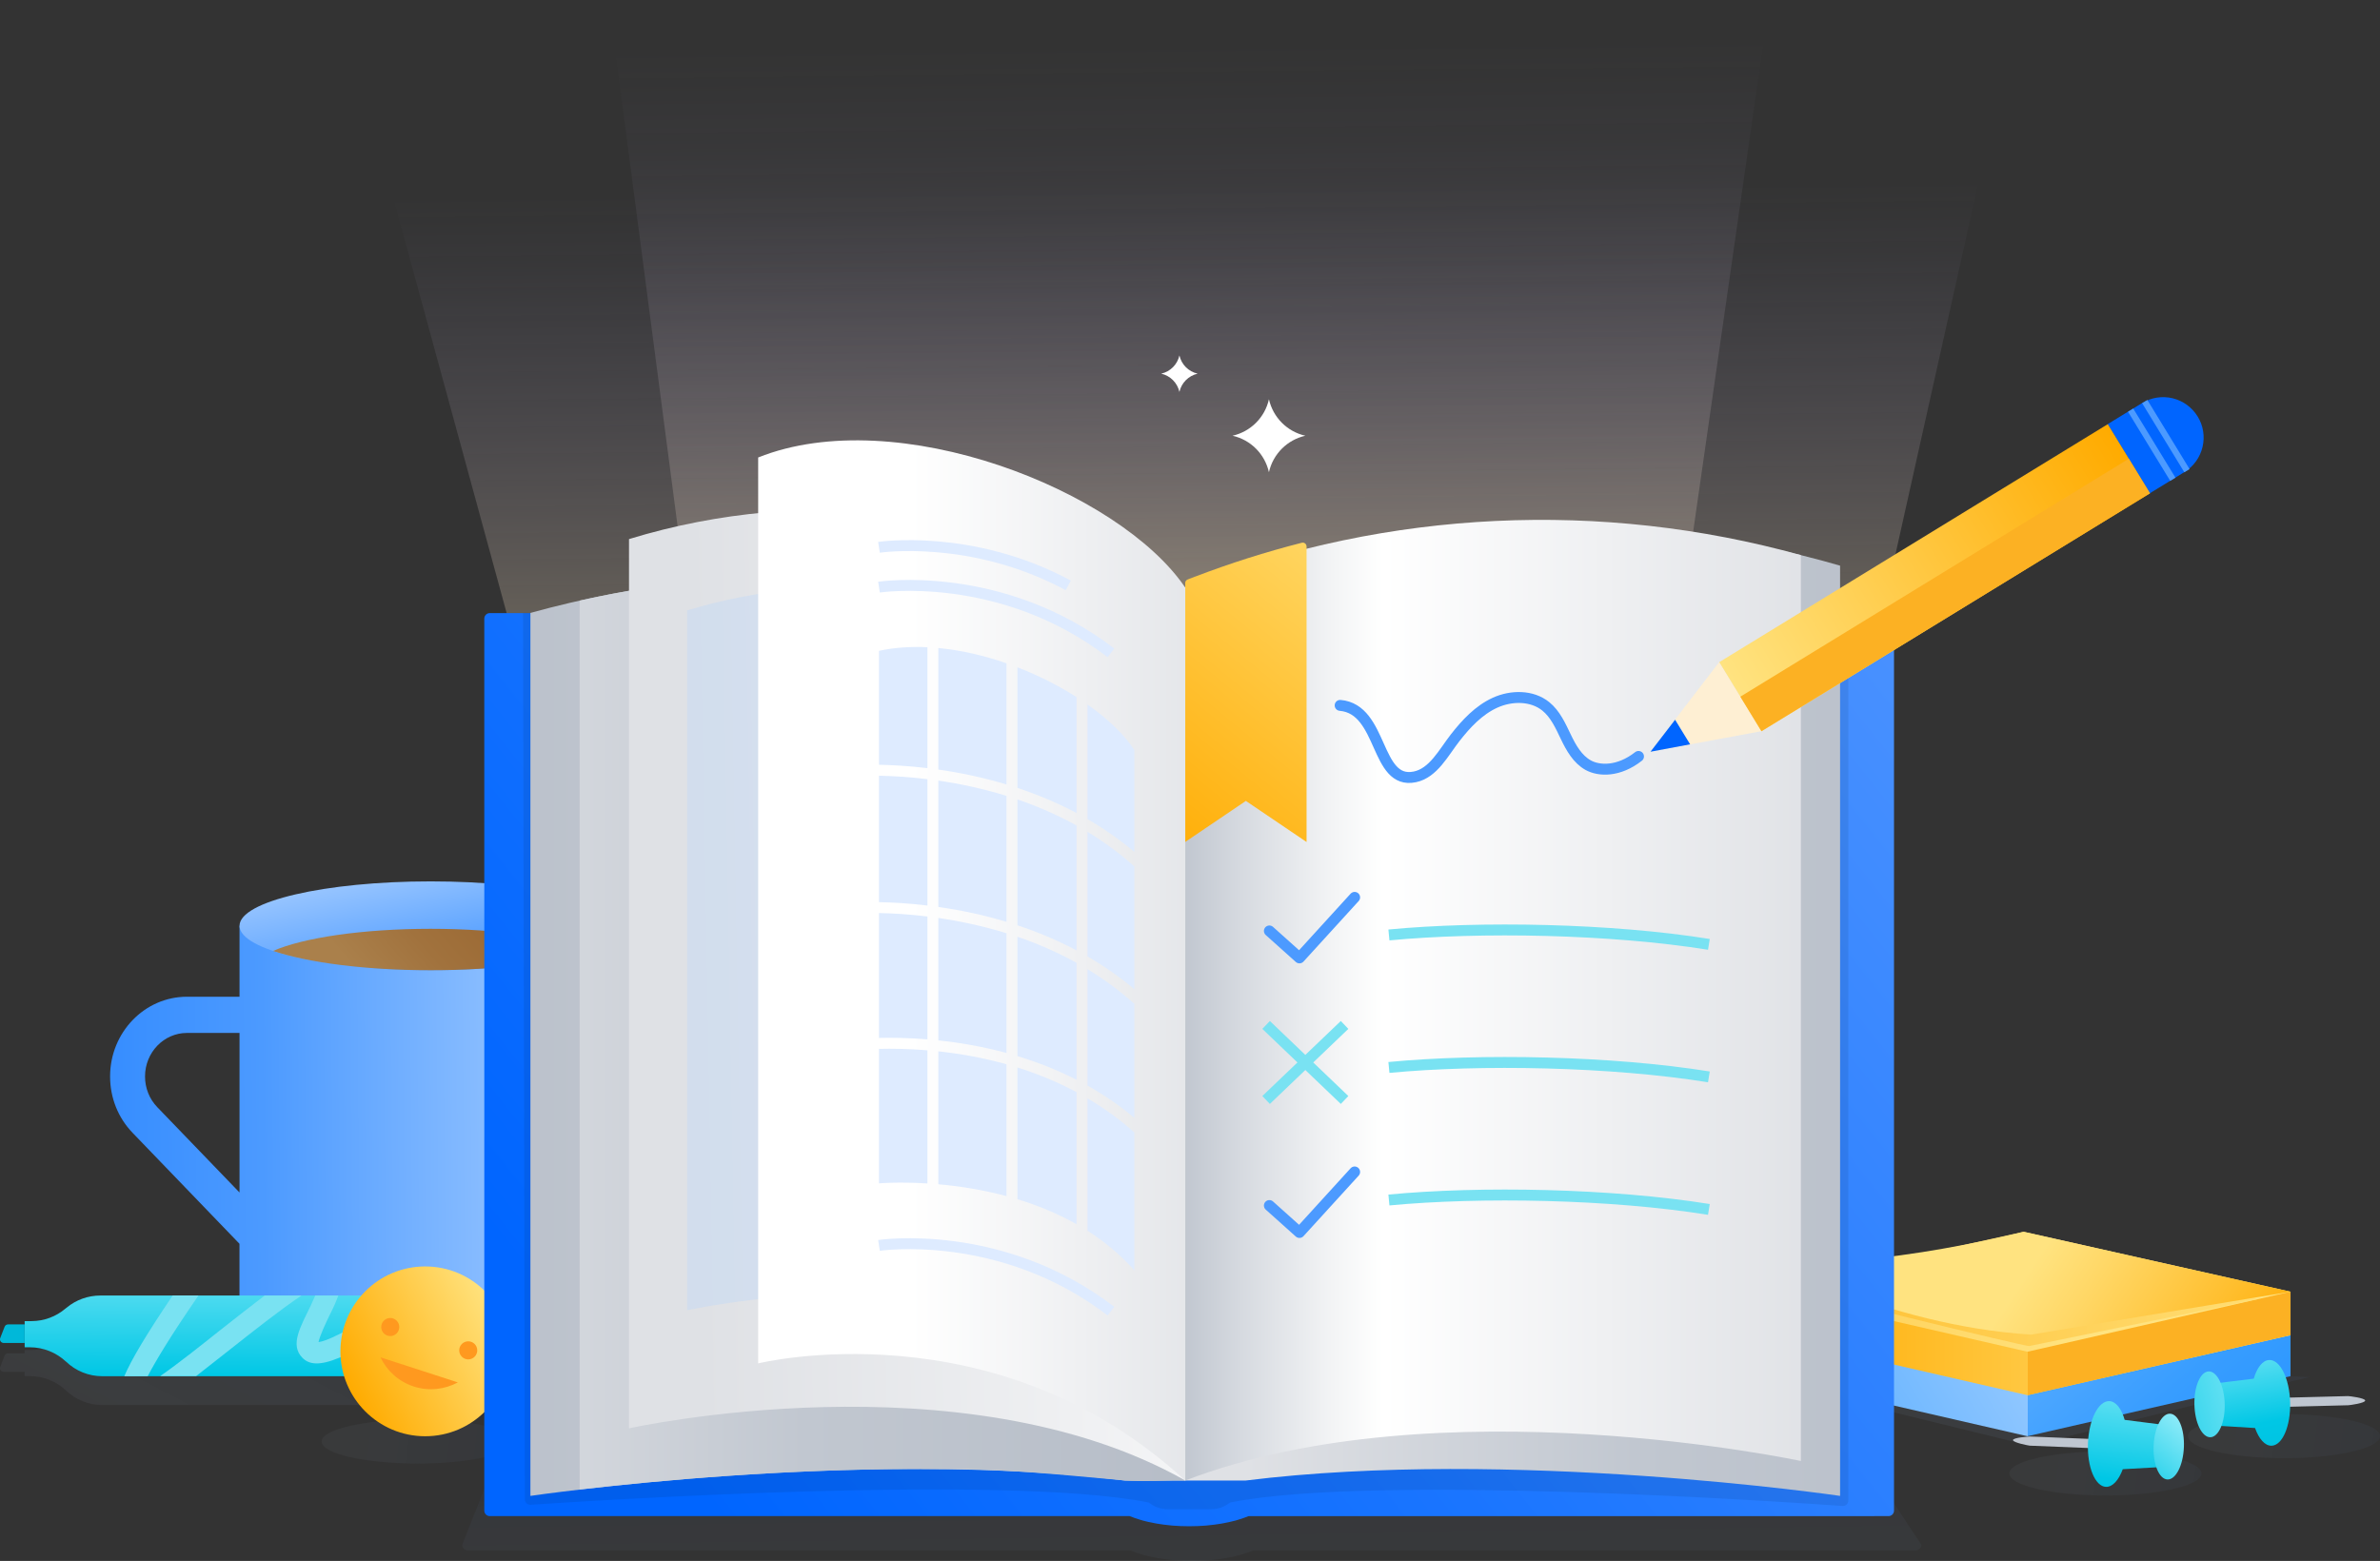 <svg width="436" height="286" viewBox="0 0 436 286" fill="none" xmlns="http://www.w3.org/2000/svg">
<rect x="0" y="0" width="436" height="286" fill="#333333" stroke="none"/>
<g clip-path="url(#clip0_293_3107)">
<path style="mix-blend-mode:multiply" opacity="0.72" d="M97.647 250.301L84.673 283.029C84.673 283.601 85.134 284.073 85.715 284.073H207.015C207.015 284.073 207.055 284.073 207.075 284.083C207.676 284.334 208.348 284.565 209.039 284.765C209.199 284.816 209.359 284.866 209.53 284.916C210.231 285.107 210.982 285.277 211.764 285.418C211.914 285.448 212.054 285.478 212.205 285.498C213.046 285.639 213.938 285.749 214.849 285.839C214.949 285.839 215.05 285.859 215.16 285.869C216.162 285.95 217.204 286 218.266 286C218.276 286 218.296 286 218.306 286C218.306 286 218.316 286 218.326 286C218.336 286 218.336 286 218.346 286C218.356 286 218.376 286 218.386 286C219.448 286 220.49 285.95 221.491 285.869C221.592 285.869 221.692 285.849 221.802 285.839C222.714 285.759 223.595 285.649 224.447 285.498C224.597 285.468 224.737 285.438 224.877 285.418C225.659 285.267 226.41 285.107 227.112 284.916C227.282 284.866 227.432 284.816 227.602 284.765C228.304 284.555 228.965 284.334 229.566 284.083C229.586 284.083 229.606 284.083 229.626 284.073H350.926C351.497 284.073 351.968 283.611 351.968 283.029L330.399 250.301H97.647V250.301Z" fill="url(#paint0_linear_293_3107)"/>
<path d="M110.21 244.822C108.827 243.437 106.964 242.664 105.01 242.664H18.383C16.129 242.664 13.935 243.447 12.202 244.892L11.982 245.063C10.259 246.528 8.065 247.341 5.801 247.351H4.518V247.963H1.513C1.372 247.963 1.222 247.993 1.102 248.074C0.982 248.154 0.892 248.274 0.842 248.405L0.06 250.412C0.01 250.522 -0.01 250.633 2.09707e-06 250.753C0.01 250.874 0.05 250.984 0.12 251.074C0.19 251.175 0.281 251.245 0.391 251.295C0.501 251.345 0.611 251.365 0.731 251.355H4.518V252.138H5.46C7.924 252.138 10.289 253.082 12.082 254.758C13.855 256.474 16.239 257.437 18.704 257.437H22.771H27.059H29.343H35.915H105.01C106.964 257.427 108.837 256.634 110.21 255.249C111.582 253.864 112.364 251.978 112.364 250.021C112.364 248.064 111.592 246.197 110.21 244.812V244.822Z" fill="url(#paint1_linear_293_3107)"/>
<path style="mix-blend-mode:multiply" opacity="0.72" d="M76.519 268.156C86.234 268.156 94.111 266.35 94.111 264.121C94.111 261.893 86.234 260.087 76.519 260.087C66.803 260.087 58.927 261.893 58.927 264.121C58.927 266.35 66.803 268.156 76.519 268.156Z" fill="url(#paint2_linear_293_3107)"/>
<path d="M423.196 252.309C423.196 252.309 423.156 252.309 423.117 252.319C423.216 252.319 423.256 252.319 423.196 252.309Z" fill="url(#paint3_linear_293_3107)"/>
<path d="M322.354 251.887H318.818L371.854 264.884C371.854 264.884 420.913 252.71 423.117 252.319C422.526 252.319 419.61 252.148 419.61 252.148L322.354 251.887V251.887Z" fill="url(#paint4_linear_293_3107)"/>
<path d="M371.473 244.049L322.354 243.918V251.887L371.423 263.158L371.473 263.138V244.049Z" fill="url(#paint5_linear_293_3107)"/>
<path d="M371.473 263.138L419.61 252.148V244.179L371.473 244.049V263.138Z" fill="url(#paint6_linear_293_3107)"/>
<path d="M322.354 244.38L371.423 255.641L419.61 244.641V236.673L322.354 236.412V244.38Z" fill="url(#paint7_linear_293_3107)"/>
<path d="M371.473 255.631L419.61 244.641V236.672L371.473 236.542V255.631Z" fill="#FCB123"/>
<path d="M419.61 236.672L370.722 225.693L322.354 236.411L371.423 247.672L419.61 236.672Z" fill="url(#paint8_linear_293_3107)"/>
<path d="M413.67 238.027L369.039 228.011C369.039 228.011 351.537 232.457 336.229 233.34L326.942 235.398C330.078 236.823 370.321 246.548 371.714 246.638L413.67 238.027Z" fill="url(#paint9_linear_293_3107)"/>
<path d="M419.139 256.082L419.18 257.759L430.179 257.477C430.4 257.477 433.305 257.086 433.285 256.614C433.265 256.143 430.34 255.791 430.129 255.801L419.139 256.082V256.082Z" fill="#BFC6D0"/>
<path style="mix-blend-mode:multiply" opacity="0.72" d="M418.408 267.172C428.124 267.172 436 265.366 436 263.138C436 260.909 428.124 259.103 418.408 259.103C408.692 259.103 400.816 260.909 400.816 263.138C400.816 265.366 408.692 267.172 418.408 267.172Z" fill="url(#paint10_linear_293_3107)"/>
<path d="M419.54 256.956C419.43 252.62 417.727 249.137 415.733 249.188C414.511 249.218 413.469 250.573 412.868 252.61L403.11 253.804L403.291 261.05L413.109 261.652C413.81 263.64 414.922 264.924 416.134 264.894C418.128 264.844 419.65 261.281 419.54 256.945V256.956Z" fill="url(#paint11_linear_293_3107)"/>
<path d="M404.929 263.339C406.461 263.3 407.634 260.568 407.549 257.238C407.464 253.908 406.154 251.24 404.622 251.279C403.09 251.318 401.916 254.05 402.001 257.38C402.086 260.71 403.396 263.378 404.929 263.339Z" fill="url(#paint12_linear_293_3107)"/>
<path d="M382.844 265.326L382.914 263.65L371.924 263.208C371.704 263.208 368.788 263.399 368.768 263.86C368.748 264.322 371.653 264.874 371.864 264.884L382.854 265.326H382.844Z" fill="#BFC6D0"/>
<path style="mix-blend-mode:multiply" opacity="0.72" d="M385.699 274.007C395.415 274.007 403.291 272.201 403.291 269.973C403.291 267.744 395.415 265.938 385.699 265.938C375.983 265.938 368.107 267.744 368.107 269.973C368.107 272.201 375.983 274.007 385.699 274.007Z" fill="url(#paint13_linear_293_3107)"/>
<path d="M382.503 264.432C382.333 268.768 383.805 272.351 385.789 272.431C387.011 272.481 388.143 271.197 388.875 269.199L398.692 268.647L398.983 261.401L389.225 260.157C388.654 258.13 387.632 256.775 386.42 256.725C384.427 256.644 382.673 260.097 382.503 264.432V264.432Z" fill="url(#paint14_linear_293_3107)"/>
<path d="M400.074 265.163C400.208 261.835 399.074 259.086 397.543 259.025C396.012 258.963 394.662 261.611 394.529 264.94C394.395 268.268 395.528 271.017 397.06 271.078C398.591 271.14 399.941 268.492 400.074 265.163Z" fill="url(#paint15_linear_293_3107)"/>
<path d="M370.722 225.693C370.722 225.693 337.211 234.214 322.354 229.998C322.354 229.998 345.366 242.855 372.094 244.541L419.61 236.672L370.712 225.693H370.722Z" fill="url(#paint16_linear_293_3107)"/>
<path opacity="0.6" d="M62.143 0L135.876 270.053L309.511 270.584L369.9 0H62.143Z" fill="url(#paint17_linear_293_3107)"/>
<path opacity="0.6" d="M111.662 1.285L132.4 159.484H215.15H218.506H301.256L323.987 1.285H111.662Z" fill="url(#paint18_linear_293_3107)"/>
<path d="M43.88 169.631V182.628H34.242C26.478 182.628 20.167 189.181 20.167 197.23C20.167 201.134 21.629 204.798 24.284 207.557L43.87 227.891V243.818C43.87 248.314 59.548 251.957 78.883 251.957C98.218 251.957 113.896 248.314 113.896 243.818V169.631H43.88V169.631ZM28.812 202.861C27.36 201.355 26.568 199.358 26.568 197.23C26.568 192.834 30.014 189.262 34.242 189.262H43.88V218.497L28.812 202.861V202.861Z" fill="url(#paint19_linear_293_3107)"/>
<path d="M78.893 177.77C98.23 177.77 113.906 174.126 113.906 169.631C113.906 165.136 98.23 161.492 78.893 161.492C59.556 161.492 43.88 165.136 43.88 169.631C43.88 174.126 59.556 177.77 78.893 177.77Z" fill="url(#paint20_linear_293_3107)"/>
<path d="M78.893 177.77C66.911 177.77 56.342 176.365 50.031 174.238C55.501 171.829 66.37 170.183 78.893 170.183C91.416 170.183 102.295 171.829 107.755 174.238C101.444 176.375 90.875 177.77 78.893 177.77Z" fill="url(#paint21_linear_293_3107)"/>
<path d="M12.092 249.479C13.865 251.195 16.249 252.158 18.714 252.158H105.02C106.974 252.148 108.847 251.355 110.22 249.97C111.592 248.585 112.374 246.699 112.374 244.742C112.374 242.784 111.602 240.918 110.22 239.533C108.837 238.148 106.974 237.375 105.02 237.375H18.383C16.129 237.375 13.935 238.158 12.202 239.603L11.982 239.774C10.259 241.239 8.065 242.052 5.801 242.062H4.518V246.859H5.46C7.924 246.859 10.289 247.803 12.082 249.479H12.092Z" fill="url(#paint22_linear_293_3107)"/>
<path d="M35.915 252.148L42.377 247.07C46.053 244.169 51.393 239.934 55.24 237.365H48.498C46.104 239.201 43.208 241.439 39.983 243.999C36.757 246.568 32.629 249.86 29.343 252.138H35.915V252.148Z" fill="#79E2F2"/>
<path d="M73.503 237.375C63.205 244.511 59.588 245.745 58.356 245.906C58.576 244.731 59.748 242.283 60.419 240.888C61.011 239.754 61.532 238.579 61.982 237.375H57.755L56.923 239.212C55.09 243.055 53.026 246.408 55.42 248.806C57.815 251.205 62.934 250.031 80.255 237.375H73.523H73.503Z" fill="#79E2F2"/>
<path d="M31.627 237.375C26.728 244.631 24.054 249.147 22.771 252.158H27.059C28.451 249.479 31.126 244.962 36.356 237.375H31.627Z" fill="#79E2F2"/>
<path d="M2.09677e-06 245.464C0.01 245.585 0.05 245.695 0.12 245.785C0.19 245.886 0.281 245.956 0.391 246.006C0.501 246.056 0.611 246.076 0.731 246.066H4.518V242.664H1.513C1.372 242.664 1.222 242.694 1.102 242.774C0.982 242.855 0.892 242.975 0.842 243.106L0.06 245.113C0.01 245.223 -0.01 245.334 2.09677e-06 245.454V245.464Z" fill="#00B8D9"/>
<path d="M77.891 263.158C86.467 263.158 93.419 256.193 93.419 247.602C93.419 239.011 86.467 232.046 77.891 232.046C69.316 232.046 62.363 239.011 62.363 247.602C62.363 256.193 69.316 263.158 77.891 263.158Z" fill="url(#paint23_linear_293_3107)"/>
<path d="M71.49 244.802C72.401 244.802 73.142 244.059 73.142 243.146C73.142 242.232 72.401 241.49 71.49 241.49C70.578 241.49 69.837 242.232 69.837 243.146C69.837 244.059 70.578 244.802 71.49 244.802Z" fill="#FF991F"/>
<path d="M85.775 249.077C86.687 249.077 87.428 248.334 87.428 247.421C87.428 246.508 86.687 245.765 85.775 245.765C84.864 245.765 84.123 246.508 84.123 247.421C84.123 248.334 84.864 249.077 85.775 249.077Z" fill="#FF991F"/>
<path d="M69.696 248.696C70.878 251.155 73.012 253.142 75.797 254.045C78.592 254.948 81.478 254.577 83.872 253.292L69.686 248.696H69.696Z" fill="#FF991F"/>
<path d="M217.855 112.334H89.723C89.172 112.334 88.721 112.786 88.721 113.338V276.787C88.721 277.339 89.172 277.79 89.723 277.79H206.915C206.915 277.79 206.955 277.79 206.975 277.8C207.556 278.041 208.197 278.262 208.878 278.463C209.039 278.513 209.189 278.563 209.349 278.603C210.031 278.794 210.752 278.944 211.513 279.085C211.654 279.115 211.794 279.145 211.934 279.165C212.745 279.306 213.607 279.416 214.489 279.496C214.589 279.496 214.689 279.517 214.789 279.527C215.761 279.607 216.763 279.647 217.785 279.647C217.795 279.647 217.815 279.647 217.825 279.647C217.825 279.647 217.835 279.647 217.845 279.647C217.855 279.647 217.855 279.647 217.865 279.647C217.875 279.647 217.895 279.647 217.905 279.647C218.927 279.647 219.939 279.607 220.9 279.527C221 279.527 221.101 279.507 221.201 279.496C222.082 279.416 222.934 279.306 223.755 279.165C223.896 279.145 224.036 279.105 224.176 279.085C224.928 278.944 225.659 278.784 226.34 278.603C226.5 278.563 226.651 278.513 226.811 278.463C227.482 278.262 228.133 278.041 228.714 277.8H228.775L345.967 277.79C346.518 277.79 346.969 277.339 346.969 276.787V113.338C346.969 112.786 346.518 112.334 345.967 112.334H217.875H217.855Z" fill="url(#paint24_linear_293_3107)"/>
<path style="mix-blend-mode:multiply" opacity="0.5" d="M331.04 109.544L226.26 256.644L220.51 269.832H215.27L209.52 256.644L127.731 112.425L95.814 112.304L96.154 274.719C96.154 275.301 96.645 275.753 97.216 275.713C107.124 275.04 184.114 270.022 210.451 275.301C211.163 275.883 212.014 276.285 212.966 276.446C213.046 276.456 213.126 276.456 213.206 276.466C213.417 276.496 213.627 276.526 213.847 276.526H221.932C222.153 276.526 222.363 276.486 222.573 276.466C222.653 276.456 222.734 276.466 222.814 276.446C223.755 276.285 224.617 275.883 225.328 275.301C251.646 270.032 327.644 275.231 337.542 275.934C338.123 275.974 338.604 275.512 338.604 274.93V109.544H331.04V109.544Z" fill="url(#paint25_linear_293_3107)"/>
<path d="M217.133 108.13L219.037 107.407C255.723 93.367 301.386 93.196 337.091 103.643V274.087C337.091 274.087 276.741 265.225 228.143 271.277H217.133V108.13Z" fill="url(#paint26_linear_293_3107)"/>
<path d="M217.133 107.668L218.967 106.965C254.351 93.416 293.342 91.57 329.908 101.706V267.694C329.908 267.694 263.598 253.453 217.133 271.267V107.668Z" fill="url(#paint27_linear_293_3107)"/>
<path d="M218.957 105.641L217.574 106.172C217.304 106.273 217.123 106.534 217.123 106.825V154.266L228.234 146.749L239.354 154.276V100.131C239.354 99.669 238.923 99.328 238.472 99.448C231.87 101.134 225.348 103.202 218.947 105.651L218.957 105.641Z" fill="url(#paint28_linear_293_3107)"/>
<path d="M254.441 171.307C271.221 169.711 295.105 170.153 313.057 173.033" stroke="#79E2F2" stroke-width="2" stroke-miterlimit="10"/>
<path d="M254.441 195.585C271.221 193.989 295.105 194.43 313.057 197.311" stroke="#79E2F2" stroke-width="2" stroke-miterlimit="10"/>
<path d="M254.441 219.872C271.221 218.276 295.105 218.717 313.057 221.598" stroke="#79E2F2" stroke-width="2" stroke-miterlimit="10"/>
<path d="M217.123 117.583L215.22 116.861C178.534 102.82 135.085 101.797 97.166 112.304V274.087C97.166 274.087 157.515 265.225 206.114 271.277H217.123V117.583V117.583Z" fill="url(#paint29_linear_293_3107)"/>
<path d="M217.123 271.257V117.583L215.22 116.861C181.409 103.924 141.867 102.047 106.192 110.046C106.192 140.476 106.192 259.906 106.192 272.923C119.346 271.387 145.193 268.888 172.342 269.179C183.673 269.059 194.723 270.253 206.103 271.267C208.858 271.518 215.03 271.257 215.03 271.257H217.113H217.123Z" fill="url(#paint30_linear_293_3107)"/>
<path d="M217.123 107.668L215.47 106.965C183.503 93.416 148.269 88.639 115.229 98.776V261.712C115.229 261.712 176.169 248.144 217.123 271.257V107.668V107.668Z" fill="url(#paint31_linear_293_3107)"/>
<path opacity="0.3" d="M206.053 118.848L204.751 118.296C179.595 107.638 151.875 103.874 125.868 111.853V240.075C125.868 240.075 173.825 229.396 206.053 247.592V118.848Z" fill="#B2D4FF"/>
<path d="M217.133 107.668C205.042 89.813 164.258 73.685 138.892 83.822V249.81C138.892 249.81 182.2 239.071 217.133 271.277V107.668Z" fill="url(#paint32_linear_293_3107)"/>
<path d="M302.348 137.736L322.685 133.973L314.951 121.307L302.348 137.726V137.736Z" fill="#FEEFD3"/>
<path d="M393.824 90.396L386.09 77.73L392.411 73.856C394.084 72.832 396.098 72.511 398.011 72.973C399.925 73.435 401.568 74.639 402.599 76.315C403.631 77.991 403.942 79.988 403.491 81.895C403.04 83.802 401.858 85.448 400.195 86.482L393.824 90.386V90.396Z" fill="#0065FF"/>
<path d="M314.961 121.317L322.695 133.983L393.864 90.386L386.13 77.72L314.961 121.317Z" fill="url(#paint33_linear_293_3107)"/>
<path d="M306.866 131.875L302.358 137.736L309.621 136.381L306.866 131.875Z" fill="#0065FF"/>
<path d="M318.818 127.65L322.685 133.983L393.854 90.385L389.987 84.053L318.818 127.65Z" fill="#FCB123"/>
<path d="M392.421 73.866L400.155 86.532L401.117 85.95L393.383 73.284L392.421 73.866Z" fill="#4C9AFF"/>
<path d="M389.836 75.442L397.57 88.108L398.532 87.525L390.798 74.86L389.836 75.442Z" fill="#4C9AFF"/>
<path d="M245.505 129.245C253.449 129.938 251.866 143.858 259.19 142.343C262.586 141.64 264.449 137.907 266.583 135.167C268.597 132.587 270.911 130.109 273.886 128.754C276.862 127.399 280.638 127.369 283.183 129.426C284.926 130.841 285.878 132.979 286.85 135.006C287.821 137.033 288.994 139.121 290.957 140.205C292.921 141.289 296.507 141.469 300.164 138.599" stroke="#4C9AFF" stroke-width="2" stroke-linecap="round" stroke-linejoin="round"/>
<path d="M232.541 170.575L238.051 175.512L248.16 164.422" stroke="#4C9AFF" stroke-width="2" stroke-linecap="round" stroke-linejoin="round"/>
<path d="M232.541 220.886L238.051 225.823L248.16 214.733" stroke="#4C9AFF" stroke-width="2" stroke-linecap="round" stroke-linejoin="round"/>
<path d="M231.94 187.796L246.316 201.546" stroke="#79E2F2" stroke-width="2" stroke-miterlimit="10"/>
<path d="M246.316 187.796L231.94 201.546" stroke="#79E2F2" stroke-width="2" stroke-miterlimit="10"/>
<path d="M216.062 71.809C216.432 70.143 217.735 68.838 219.398 68.466C217.735 68.095 216.432 66.79 216.062 65.124C215.691 66.79 214.388 68.095 212.725 68.466C214.388 68.838 215.691 70.143 216.062 71.809Z" fill="white"/>
<path d="M232.461 86.522C233.203 83.189 235.807 80.59 239.133 79.837C235.807 79.095 233.213 76.485 232.461 73.153C231.72 76.485 229.115 79.085 225.789 79.837C229.115 80.58 231.71 83.189 232.461 86.522Z" fill="white"/>
<path d="M184.384 145.825C179.996 144.47 175.748 143.587 171.901 143.025V166.178C175.738 166.72 179.986 167.583 184.384 168.908V145.825Z" fill="#DEEBFF"/>
<path d="M171.901 190.626C175.738 191.028 179.986 191.74 184.384 192.934V170.995C179.996 169.641 175.748 168.757 171.901 168.195V190.626Z" fill="#DEEBFF"/>
<path d="M184.384 121.537C180.327 120.122 176.079 119.129 171.901 118.737V141.008C175.738 141.549 179.986 142.413 184.384 143.737V121.537Z" fill="#DEEBFF"/>
<path d="M197.217 151.254C193.631 149.267 189.974 147.701 186.388 146.477V169.54C189.974 170.724 193.621 172.23 197.217 174.137V151.254Z" fill="#DEEBFF"/>
<path d="M169.898 190.436V167.925C166.472 167.503 163.446 167.343 161.022 167.292V190.175C163.466 190.115 166.492 190.165 169.898 190.436V190.436Z" fill="#DEEBFF"/>
<path d="M184.384 219.159V195.002C179.996 193.777 175.748 193.045 171.901 192.633V216.991C175.578 217.312 179.886 217.954 184.384 219.159Z" fill="#DEEBFF"/>
<path d="M186.388 193.506C189.974 194.59 193.621 196.005 197.217 197.842V176.415C193.631 174.428 189.974 172.862 186.388 171.638V193.506Z" fill="#DEEBFF"/>
<path d="M169.898 142.764C166.472 142.343 163.446 142.182 161.022 142.132V165.295C163.466 165.345 166.482 165.506 169.898 165.918V142.764V142.764Z" fill="#DEEBFF"/>
<path d="M199.221 150.08C202.166 151.786 205.052 153.773 207.807 156.092V137.435C205.993 134.624 202.978 131.734 199.221 129.084V150.08V150.08Z" fill="#DEEBFF"/>
<path d="M169.898 192.443C166.472 192.162 163.446 192.122 161.022 192.182V216.821C161.022 216.821 164.568 216.509 169.898 216.841V192.443V192.443Z" fill="#DEEBFF"/>
<path d="M169.898 140.747V118.587C166.852 118.446 163.857 118.637 161.022 119.249V140.124C163.466 140.175 166.482 140.335 169.898 140.747V140.747Z" fill="#DEEBFF"/>
<path d="M197.217 200.111C193.631 198.194 189.974 196.718 186.388 195.594V219.731C190.004 220.825 193.691 222.31 197.217 224.308V200.121V200.111Z" fill="#DEEBFF"/>
<path d="M199.221 201.245V225.502C202.307 227.469 205.222 229.858 207.807 232.768V207.507C205.072 205.058 202.186 202.981 199.221 201.245V201.245Z" fill="#DEEBFF"/>
<path d="M186.388 122.27V144.37C189.974 145.554 193.621 147.059 197.217 148.966V127.73C193.971 125.652 190.285 123.775 186.388 122.27V122.27Z" fill="#DEEBFF"/>
<path d="M199.221 175.241C202.166 176.947 205.052 178.934 207.807 181.253V158.762C205.072 156.313 202.186 154.205 199.221 152.409V175.231V175.241Z" fill="#DEEBFF"/>
<path d="M207.807 183.932C205.072 181.483 202.186 179.376 199.221 177.579V198.906C202.166 200.562 205.052 202.509 207.807 204.817V183.922V183.932Z" fill="#DEEBFF"/>
<path d="M161.022 107.577C161.022 107.577 183.392 104.185 203.519 119.621" stroke="#DEEBFF" stroke-width="2" stroke-miterlimit="10"/>
<path d="M161.022 228.192C161.022 228.192 183.392 224.8 203.519 240.235" stroke="#DEEBFF" stroke-width="2" stroke-miterlimit="10"/>
<path d="M161.022 100.281C161.022 100.281 178.013 97.712 195.695 107.256" stroke="#DEEBFF" stroke-width="2" stroke-miterlimit="10"/>
</g>
<defs>
<linearGradient id="paint0_linear_293_3107" x1="219.347" y1="357.568" x2="217.115" y2="197.461" gradientUnits="userSpaceOnUse">
<stop offset="0.02" stop-color="white" stop-opacity="0"/>
<stop offset="0.47" stop-color="#62718A" stop-opacity="0.13"/>
<stop offset="0.65" stop-color="#041D45" stop-opacity="0.2"/>
</linearGradient>
<linearGradient id="paint1_linear_293_3107" x1="10.549" y1="339.101" x2="108.583" y2="150.375" gradientUnits="userSpaceOnUse">
<stop offset="0.02" stop-color="white" stop-opacity="0"/>
<stop offset="0.47" stop-color="#62718A" stop-opacity="0.13"/>
<stop offset="0.65" stop-color="#041D45" stop-opacity="0.2"/>
</linearGradient>
<linearGradient id="paint2_linear_293_3107" x1="-28.001" y1="250.753" x2="203.532" y2="280.266" gradientUnits="userSpaceOnUse">
<stop offset="0.02" stop-color="white" stop-opacity="0"/>
<stop offset="0.47" stop-color="#62718A" stop-opacity="0.13"/>
<stop offset="0.65" stop-color="#041D45" stop-opacity="0.2"/>
</linearGradient>
<linearGradient id="paint3_linear_293_3107" x1="422.859" y1="252.279" x2="423.563" y2="252.367" gradientUnits="userSpaceOnUse">
<stop offset="0.02" stop-color="white" stop-opacity="0"/>
<stop offset="0.47" stop-color="#62718A" stop-opacity="0.13"/>
<stop offset="0.65" stop-color="#041D45" stop-opacity="0.2"/>
</linearGradient>
<linearGradient id="paint4_linear_293_3107" x1="60.72" y1="215.516" x2="747.163" y2="303.023" gradientUnits="userSpaceOnUse">
<stop offset="0.02" stop-color="white" stop-opacity="0"/>
<stop offset="0.47" stop-color="#62718A" stop-opacity="0.13"/>
<stop offset="0.65" stop-color="#041D45" stop-opacity="0.2"/>
</linearGradient>
<linearGradient id="paint5_linear_293_3107" x1="439.787" y1="196.407" x2="155.022" y2="370.932" gradientUnits="userSpaceOnUse">
<stop offset="0.17" stop-color="#A9D3FF"/>
<stop offset="0.21" stop-color="#A2CFFF"/>
<stop offset="0.27" stop-color="#8EC6FF"/>
<stop offset="0.34" stop-color="#6EB7FF"/>
<stop offset="0.41" stop-color="#42A2FF"/>
<stop offset="0.44" stop-color="#2E98FF"/>
</linearGradient>
<linearGradient id="paint6_linear_293_3107" x1="351.677" y1="200.954" x2="423.89" y2="287.408" gradientUnits="userSpaceOnUse">
<stop stop-color="#A9D3FF"/>
<stop offset="0.18" stop-color="#85C1FF"/>
<stop offset="0.43" stop-color="#56ABFF"/>
<stop offset="0.63" stop-color="#389DFF"/>
<stop offset="0.74" stop-color="#2E98FF"/>
</linearGradient>
<linearGradient id="paint7_linear_293_3107" x1="322.354" y1="246.026" x2="419.61" y2="246.026" gradientUnits="userSpaceOnUse">
<stop stop-color="#FFAB00"/>
<stop offset="1" stop-color="#FFE380"/>
</linearGradient>
<linearGradient id="paint8_linear_293_3107" x1="252.658" y1="225.081" x2="402.144" y2="239.681" gradientUnits="userSpaceOnUse">
<stop offset="0.07" stop-color="#FFAB00"/>
<stop offset="0.32" stop-color="#FFBE2D"/>
<stop offset="0.69" stop-color="#FFD868"/>
<stop offset="0.86" stop-color="#FFE380"/>
</linearGradient>
<linearGradient id="paint9_linear_293_3107" x1="266.062" y1="232.136" x2="456.529" y2="241.566" gradientUnits="userSpaceOnUse">
<stop offset="0.07" stop-color="#FFAB00"/>
<stop offset="0.32" stop-color="#FFBE2D"/>
<stop offset="0.69" stop-color="#FFD868"/>
<stop offset="0.86" stop-color="#FFE380"/>
</linearGradient>
<linearGradient id="paint10_linear_293_3107" x1="313.889" y1="249.769" x2="545.422" y2="279.282" gradientUnits="userSpaceOnUse">
<stop offset="0.02" stop-color="white" stop-opacity="0"/>
<stop offset="0.47" stop-color="#62718A" stop-opacity="0.13"/>
<stop offset="0.65" stop-color="#041D45" stop-opacity="0.2"/>
</linearGradient>
<linearGradient id="paint11_linear_293_3107" x1="417.687" y1="290.747" x2="402.969" y2="215.054" gradientUnits="userSpaceOnUse">
<stop offset="0.11" stop-color="#00B8D9"/>
<stop offset="0.17" stop-color="#00BCDC"/>
<stop offset="0.39" stop-color="#00C7E5"/>
<stop offset="0.6" stop-color="#7AE6F6"/>
<stop offset="0.7" stop-color="#B3F5FF"/>
</linearGradient>
<linearGradient id="paint12_linear_293_3107" x1="349.462" y1="272.565" x2="548.562" y2="217.921" gradientUnits="userSpaceOnUse">
<stop offset="0.11" stop-color="#00B8D9"/>
<stop offset="0.13" stop-color="#00BCDC"/>
<stop offset="0.2" stop-color="#00C7E5"/>
<stop offset="0.32" stop-color="#7AE6F6"/>
<stop offset="0.38" stop-color="#B3F5FF"/>
</linearGradient>
<linearGradient id="paint13_linear_293_3107" x1="281.19" y1="256.604" x2="512.722" y2="286.117" gradientUnits="userSpaceOnUse">
<stop offset="0.02" stop-color="white" stop-opacity="0"/>
<stop offset="0.47" stop-color="#62718A" stop-opacity="0.13"/>
<stop offset="0.65" stop-color="#041D45" stop-opacity="0.2"/>
</linearGradient>
<linearGradient id="paint14_linear_293_3107" x1="385.148" y1="307.166" x2="397.373" y2="215.672" gradientUnits="userSpaceOnUse">
<stop offset="0.11" stop-color="#00B8D9"/>
<stop offset="0.17" stop-color="#00BCDC"/>
<stop offset="0.39" stop-color="#00C7E5"/>
<stop offset="0.6" stop-color="#7AE6F6"/>
<stop offset="0.7" stop-color="#B3F5FF"/>
</linearGradient>
<linearGradient id="paint15_linear_293_3107" x1="372.526" y1="294.441" x2="417.08" y2="241.76" gradientUnits="userSpaceOnUse">
<stop offset="0.11" stop-color="#00B8D9"/>
<stop offset="0.17" stop-color="#00BCDC"/>
<stop offset="0.39" stop-color="#00C7E5"/>
<stop offset="0.6" stop-color="#7AE6F6"/>
<stop offset="0.7" stop-color="#B3F5FF"/>
</linearGradient>
<linearGradient id="paint16_linear_293_3107" x1="415.252" y1="262.766" x2="363.963" y2="228.788" gradientUnits="userSpaceOnUse">
<stop offset="0.07" stop-color="#FFAB00"/>
<stop offset="0.32" stop-color="#FFBE2D"/>
<stop offset="0.69" stop-color="#FFD868"/>
<stop offset="0.86" stop-color="#FFE380"/>
</linearGradient>
<linearGradient id="paint17_linear_293_3107" x1="215.37" y1="-62.174" x2="218.899" y2="271.638" gradientUnits="userSpaceOnUse">
<stop offset="0.29" stop-color="#C0B6F2" stop-opacity="0"/>
<stop offset="0.33" stop-color="#C4B8E9" stop-opacity="0.06"/>
<stop offset="0.41" stop-color="#CEC0D3" stop-opacity="0.23"/>
<stop offset="0.53" stop-color="#DFCCAF" stop-opacity="0.5"/>
<stop offset="0.67" stop-color="#F6DC7F" stop-opacity="0.87"/>
<stop offset="0.72" stop-color="#FFE26E"/>
</linearGradient>
<linearGradient id="paint18_linear_293_3107" x1="217.444" y1="-35.337" x2="220.732" y2="275.452" gradientUnits="userSpaceOnUse">
<stop offset="0.14" stop-color="#C0B6F2" stop-opacity="0"/>
<stop offset="0.2" stop-color="#C4B8E9" stop-opacity="0.06"/>
<stop offset="0.31" stop-color="#CEC0D3" stop-opacity="0.23"/>
<stop offset="0.48" stop-color="#E0CCAE" stop-opacity="0.51"/>
<stop offset="0.68" stop-color="#F7DC7D" stop-opacity="0.88"/>
<stop offset="0.74" stop-color="#FFE26E"/>
</linearGradient>
<linearGradient id="paint19_linear_293_3107" x1="-28.371" y1="211.612" x2="184.244" y2="209.672" gradientUnits="userSpaceOnUse">
<stop offset="0.13" stop-color="#2684FF"/>
<stop offset="0.36" stop-color="#4C9AFF"/>
<stop offset="0.69" stop-color="#B2D4FF"/>
<stop offset="0.95" stop-color="#DEEBFF"/>
</linearGradient>
<linearGradient id="paint20_linear_293_3107" x1="71.049" y1="129.848" x2="85.585" y2="203.373" gradientUnits="userSpaceOnUse">
<stop offset="0.05" stop-color="#DEEBFF"/>
<stop offset="0.31" stop-color="#B2D4FF"/>
<stop offset="0.64" stop-color="#4C9AFF"/>
<stop offset="0.87" stop-color="#2684FF"/>
</linearGradient>
<linearGradient id="paint21_linear_293_3107" x1="137.539" y1="122.933" x2="69.19" y2="182.506" gradientUnits="userSpaceOnUse">
<stop stop-color="#8D531D"/>
<stop offset="0.31" stop-color="#8F5620"/>
<stop offset="0.59" stop-color="#96612B"/>
<stop offset="0.86" stop-color="#A1723D"/>
<stop offset="1" stop-color="#AA804B"/>
</linearGradient>
<linearGradient id="paint22_linear_293_3107" x1="58.015" y1="295.825" x2="58.93" y2="183.913" gradientUnits="userSpaceOnUse">
<stop offset="0.11" stop-color="#00B8D9"/>
<stop offset="0.17" stop-color="#00BCDC"/>
<stop offset="0.39" stop-color="#00C7E5"/>
<stop offset="0.6" stop-color="#7AE6F6"/>
<stop offset="0.7" stop-color="#B3F5FF"/>
</linearGradient>
<linearGradient id="paint23_linear_293_3107" x1="64.056" y1="254.677" x2="91.737" y2="240.547" gradientUnits="userSpaceOnUse">
<stop stop-color="#FFAB00"/>
<stop offset="1" stop-color="#FFE380"/>
</linearGradient>
<linearGradient id="paint24_linear_293_3107" x1="38.5" y1="338.268" x2="411.644" y2="41.349" gradientUnits="userSpaceOnUse">
<stop offset="0.23" stop-color="#0065FF"/>
<stop offset="0.46" stop-color="#1A75FF"/>
<stop offset="0.94" stop-color="#5D9DFF"/>
<stop offset="1" stop-color="#66A3FF"/>
</linearGradient>
<linearGradient id="paint25_linear_293_3107" x1="200.223" y1="-302.59" x2="227.459" y2="480.005" gradientUnits="userSpaceOnUse">
<stop offset="0.02" stop-color="white" stop-opacity="0"/>
<stop offset="0.35" stop-color="#62718A" stop-opacity="0.13"/>
<stop offset="0.48" stop-color="#041D45" stop-opacity="0.2"/>
</linearGradient>
<linearGradient id="paint26_linear_293_3107" x1="217.133" y1="185.177" x2="400.666" y2="185.177" gradientUnits="userSpaceOnUse">
<stop offset="0.06" stop-color="#DFE1E5"/>
<stop offset="0.45" stop-color="#C1C7D0"/>
<stop offset="0.97" stop-color="#B3BAC5"/>
</linearGradient>
<linearGradient id="paint27_linear_293_3107" x1="217.133" y1="183.27" x2="389.676" y2="183.27" gradientUnits="userSpaceOnUse">
<stop stop-color="#C1C7D0"/>
<stop offset="0.06" stop-color="#D6DAE0"/>
<stop offset="0.16" stop-color="#F4F5F6"/>
<stop offset="0.21" stop-color="white"/>
<stop offset="0.68" stop-color="#DFE1E5"/>
<stop offset="0.78" stop-color="#C1C7D0"/>
<stop offset="0.97" stop-color="#B3BAC5"/>
</linearGradient>
<linearGradient id="paint28_linear_293_3107" x1="175.889" y1="194.34" x2="275.361" y2="73.339" gradientUnits="userSpaceOnUse">
<stop offset="0.32" stop-color="#FFAB00"/>
<stop offset="0.86" stop-color="#FFE380"/>
</linearGradient>
<linearGradient id="paint29_linear_293_3107" x1="217.123" y1="189.663" x2="33.591" y2="189.663" gradientUnits="userSpaceOnUse">
<stop offset="0.06" stop-color="#DFE1E5"/>
<stop offset="0.45" stop-color="#C1C7D0"/>
<stop offset="0.97" stop-color="#B3BAC5"/>
</linearGradient>
<linearGradient id="paint30_linear_293_3107" x1="66.12" y1="189.091" x2="246.697" y2="189.091" gradientUnits="userSpaceOnUse">
<stop offset="0.06" stop-color="#DFE1E5"/>
<stop offset="0.45" stop-color="#C1C7D0"/>
<stop offset="0.97" stop-color="#B3BAC5"/>
</linearGradient>
<linearGradient id="paint31_linear_293_3107" x1="284.335" y1="180.52" x2="8.926" y2="185.41" gradientUnits="userSpaceOnUse">
<stop offset="0.08" stop-color="white"/>
<stop offset="0.57" stop-color="#DFE1E5"/>
</linearGradient>
<linearGradient id="paint32_linear_293_3107" x1="242.289" y1="175.974" x2="122.572" y2="175.974" gradientUnits="userSpaceOnUse">
<stop offset="0.11" stop-color="#DFE1E5"/>
<stop offset="0.63" stop-color="white"/>
</linearGradient>
<linearGradient id="paint33_linear_293_3107" x1="390.016" y1="84.227" x2="318.78" y2="127.717" gradientUnits="userSpaceOnUse">
<stop stop-color="#FFAB00"/>
<stop offset="1" stop-color="#FFE380"/>
</linearGradient>
<clipPath id="clip0_293_3107">
<rect width="436" height="286" fill="white"/>
</clipPath>
</defs>
</svg>
